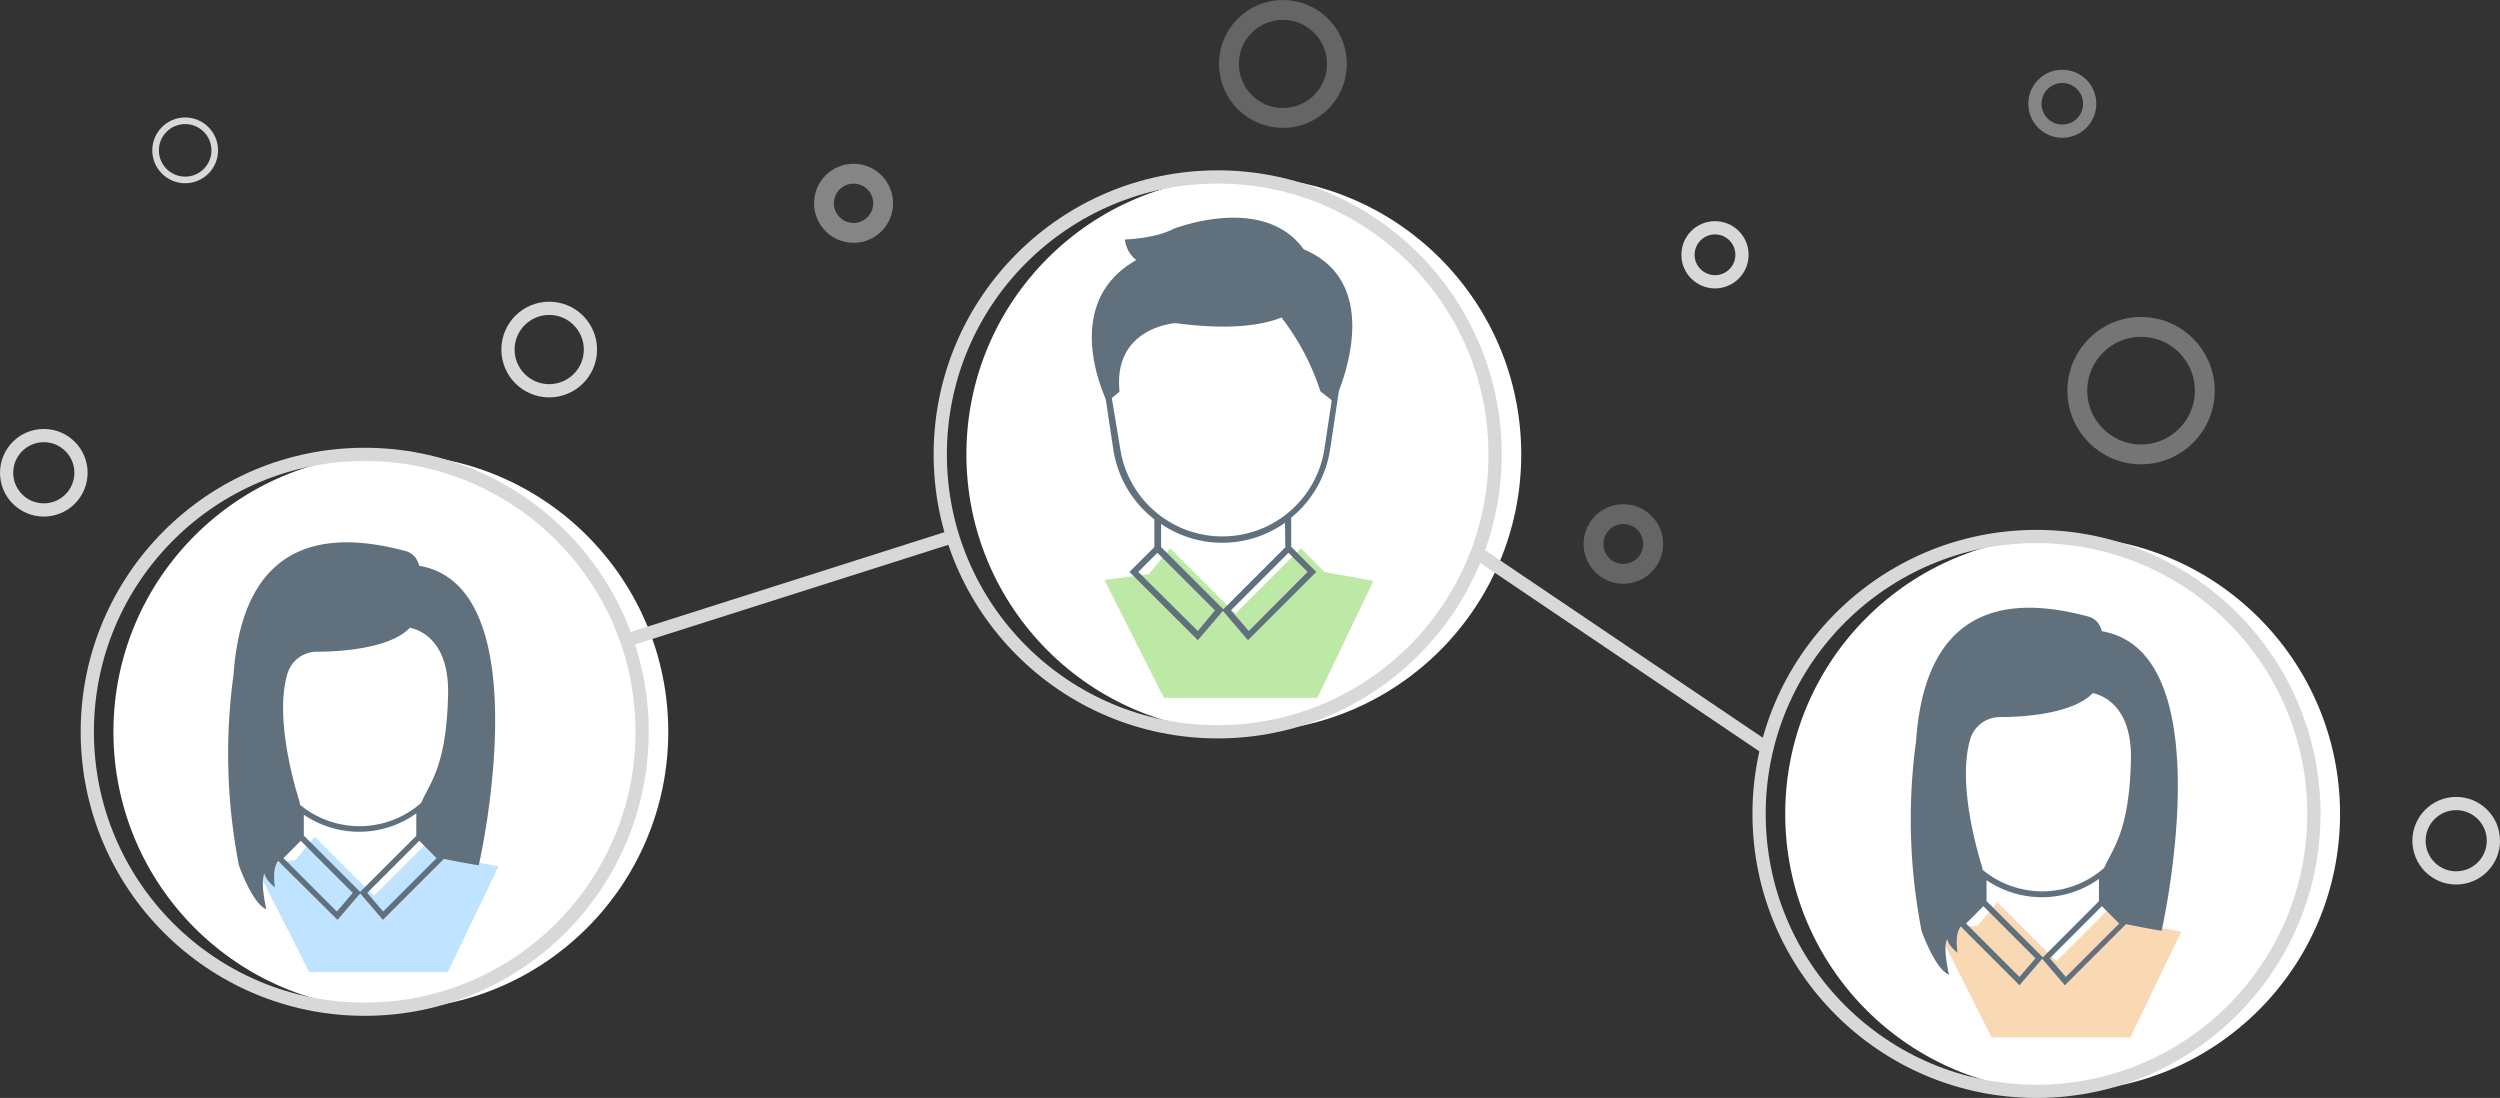 <svg xmlns="http://www.w3.org/2000/svg" viewBox="0 0 377.77 165.91"><rect x="0" y="0" width="377.77" height="165.91" fill="#333333" stroke="none"/><defs><style>.cls-1,.cls-2,.cls-3,.cls-4,.cls-5,.cls-6{fill:none;stroke:#d8d8d8;stroke-miterlimit:10;}.cls-1,.cls-6{stroke-width:2px;}.cls-2,.cls-3,.cls-4{stroke-width:3px;}.cls-2,.cls-6{opacity:0.5;}.cls-3{opacity:0.3;}.cls-4{opacity:0.4;}.cls-7{fill:#fff;}.cls-8{fill:#bee8a6;}.cls-9{fill:#61707d;}.cls-10{fill:#f9d8b4;}.cls-11{fill:#c0e4ff;}</style></defs><title>for-members-illustration</title><g id="Layer_2" data-name="Layer 2"><g id="text"><circle class="cls-1" cx="82.99" cy="52.82" r="6.23"/><circle class="cls-2" cx="128.98" cy="30.72" r="4.47"/><circle class="cls-3" cx="193.86" cy="9.66" r="8.16"/><circle class="cls-3" cx="245.3" cy="82.2" r="4.51"/><circle class="cls-1" cx="259.15" cy="38.5" r="4.08"/><circle class="cls-4" cx="323.53" cy="59.03" r="9.63"/><circle class="cls-1" cx="371.15" cy="127.04" r="5.62"/><circle class="cls-1" cx="6.62" cy="71.44" r="5.62"/><circle class="cls-5" cx="27.98" cy="22.72" r="4.47"/><circle class="cls-6" cx="311.63" cy="15.68" r="4.14"/><circle class="cls-7" cx="187.95" cy="68.66" r="41.92"/><circle class="cls-1" cx="184" cy="68.66" r="41.92"/><polygon class="cls-8" points="166.89 87.63 173.59 86.76 176.81 82.86 186.16 92.21 186.72 92.7 196.57 82.86 200.13 86.42 207.54 87.78 199.07 105.45 175.87 105.45 166.89 87.63"/><path class="cls-9" d="M197,37.67c-6.15-8.5-19.74-3.06-19.74-3.06-2.72,1.44-7.28,1.58-7.28,1.58a4.59,4.59,0,0,0,1.72,3.11c-11.87,6.7-4.39,21.45-4.39,21.45l1.86-1.58c-1-9.77,8.47-10.34,8.47-10.34,7.87,1.05,12.84.4,16-.85a36.75,36.75,0,0,1,5.89,11.16l2.07,1.61S210.17,43.2,197,37.67Z"/><path class="cls-9" d="M184.63,39.48a17.81,17.81,0,0,0-17.79,17.78,19.23,19.23,0,0,0,.13,2.1l0,.18c0,.25.07.49.11.73l1.14,7.58a16.52,16.52,0,0,0,6.21,10.63v4.19l-3.76,3.75L181,96.74l3.79-4.43,3.79,4.43,10.32-10.32-3.79-3.79V78.28h-.06A16.52,16.52,0,0,0,201,67.85l1.14-7.58c0-.24.08-.48.11-.71l.15-2.3A17.81,17.81,0,0,0,184.63,39.48ZM181,95.35,172,86.42l2.89-2.89,8.7,8.7Zm7.7,0L186,92.23l8.7-8.7,2.89,2.89Zm5.52-12.65-9.37,9.37-9.4-9.4v-3.5A16.41,16.41,0,0,0,194.17,79Zm7.18-23.48,0,.21c0,.23-.07.45-.11.69l-1.14,7.59h0a15.61,15.61,0,0,1-30.89,0L168,60.12c0-.23-.08-.47-.11-.7l0-.17a17.38,17.38,0,0,1-.12-2,16.84,16.84,0,0,1,33.67,0Z"/><circle class="cls-7" cx="311.68" cy="122.99" r="41.92"/><circle class="cls-1" cx="307.73" cy="122.99" r="41.92"/><polygon class="cls-10" points="292.82 140.64 298.88 139.85 301.81 136.33 310.26 144.78 310.76 145.23 319.68 136.33 322.9 139.55 329.6 140.78 321.93 156.76 300.95 156.76 292.82 140.64"/><path class="cls-9" d="M308.48,97.09a16.1,16.1,0,0,0-16.08,16.08,15.58,15.58,0,0,0,.11,1.9l0,.16c0,.23.06.45.1.66l1,6.86a15,15,0,0,0,5.62,9.62v3.78l-3.4,3.4,9.33,9.33,3.43-4,3.43,4,9.33-9.33L318,136.12v-3.94h-.05a14.91,14.91,0,0,0,5.38-9.43l1-6.85c0-.22.07-.44.1-.65l.14-2.08A16.11,16.11,0,0,0,308.48,97.09Zm-3.32,50.53-8.07-8.07,2.61-2.62,7.87,7.87Zm7,0-2.42-2.82,7.87-7.87,2.62,2.62Zm5-11.44-8.47,8.48-8.51-8.51V133a14.84,14.84,0,0,0,17-.2Zm6.5-21.23,0,.18c0,.21-.06.41-.09.63l-1,6.86h0a14.12,14.12,0,0,1-27.94,0l-1-6.87c0-.21-.07-.42-.1-.64l0-.15a16.23,16.23,0,0,1-.11-1.8,15.23,15.23,0,0,1,30.46,0Z"/><path class="cls-9" d="M317.62,95.39a5.41,5.41,0,0,0-.19-.53,2.78,2.78,0,0,0-1.88-1.7c-8.77-2.34-24.39-4.22-26,18.67a88,88,0,0,0,.81,28.81s2,5.77,4.15,6.65c0,0-1-4.23-.26-5.4,0,0,0,.84,1.55,2.08,0,0-.56-3.31.71-4.12l3.22-3.52-.18-5.23s-4.08-12.24-1.78-19.56a4.65,4.65,0,0,1,4.4-3.18c3.92,0,11.16-.57,14.07-3.63,1.79.41,5.94,2.22,5.76,10.14-.28,12-3.3,13.7-4.43,17.31,0,0,0,2.35,0,4.15l3.23,3.22s4.42.91,5.84,1.09C326.64,140.64,336.17,98.56,317.62,95.39Z"/><circle class="cls-7" cx="59.06" cy="110.58" r="41.92"/><polygon class="cls-11" points="38.57 130.75 44.63 129.97 47.55 126.44 56 134.9 56.51 135.35 65.42 126.44 68.64 129.67 75.34 130.9 67.67 146.88 46.7 146.88 38.57 130.75"/><path class="cls-9" d="M54.22,87.2a16.1,16.1,0,0,0-16.08,16.09,18.18,18.18,0,0,0,.11,1.9l0,.16c0,.22.07.44.1.66l1,6.86A14.93,14.93,0,0,0,45,122.48v3.79l-3.4,3.4L51,139l3.43-4,3.43,4,9.33-9.33-3.43-3.44V122.3h-.05A14.93,14.93,0,0,0,69,112.87l1-6.86c0-.22.07-.44.1-.65l.14-2.07A16.11,16.11,0,0,0,54.22,87.2ZM50.9,137.74l-8.07-8.07,2.62-2.62,7.86,7.87Zm7,0-2.41-2.82,7.87-7.87,2.61,2.62Zm5-11.44-8.48,8.47-8.51-8.5v-3.16a14.85,14.85,0,0,0,17-.2Zm6.49-21.24,0,.19c0,.2-.06.41-.09.62l-1,6.87h0a14.12,14.12,0,0,1-27.95,0l-1-6.87c0-.21-.07-.42-.1-.63l0-.16a15.91,15.91,0,0,1-.11-1.79,15.23,15.23,0,0,1,30.46,0Z"/><path class="cls-9" d="M63.36,85.5c-.06-.18-.12-.36-.19-.52a2.78,2.78,0,0,0-1.88-1.71c-8.77-2.33-24.39-4.21-26,18.67a88,88,0,0,0,.81,28.81s2,5.78,4.15,6.66c0,0-1-4.23-.26-5.41,0,0,0,.84,1.55,2.08,0,0-.55-3.31.71-4.11l3.23-3.53-.19-5.23S41.18,109,43.48,101.66a4.64,4.64,0,0,1,4.41-3.18c3.92,0,11.15-.57,14.06-3.63,1.8.41,5.94,2.21,5.76,10.13-.28,12-3.3,13.71-4.43,17.32,0,0,0,2.34,0,4.14l3.22,3.23s4.42.9,5.84,1.08C72.38,130.75,81.91,88.67,63.36,85.5Z"/><circle class="cls-1" cx="55.11" cy="110.58" r="41.92"/><line class="cls-1" x1="94.69" y1="96.74" x2="143.95" y2="81.07"/><line class="cls-1" x1="223.2" y1="83.53" x2="266.99" y2="113.1"/></g></g></svg>